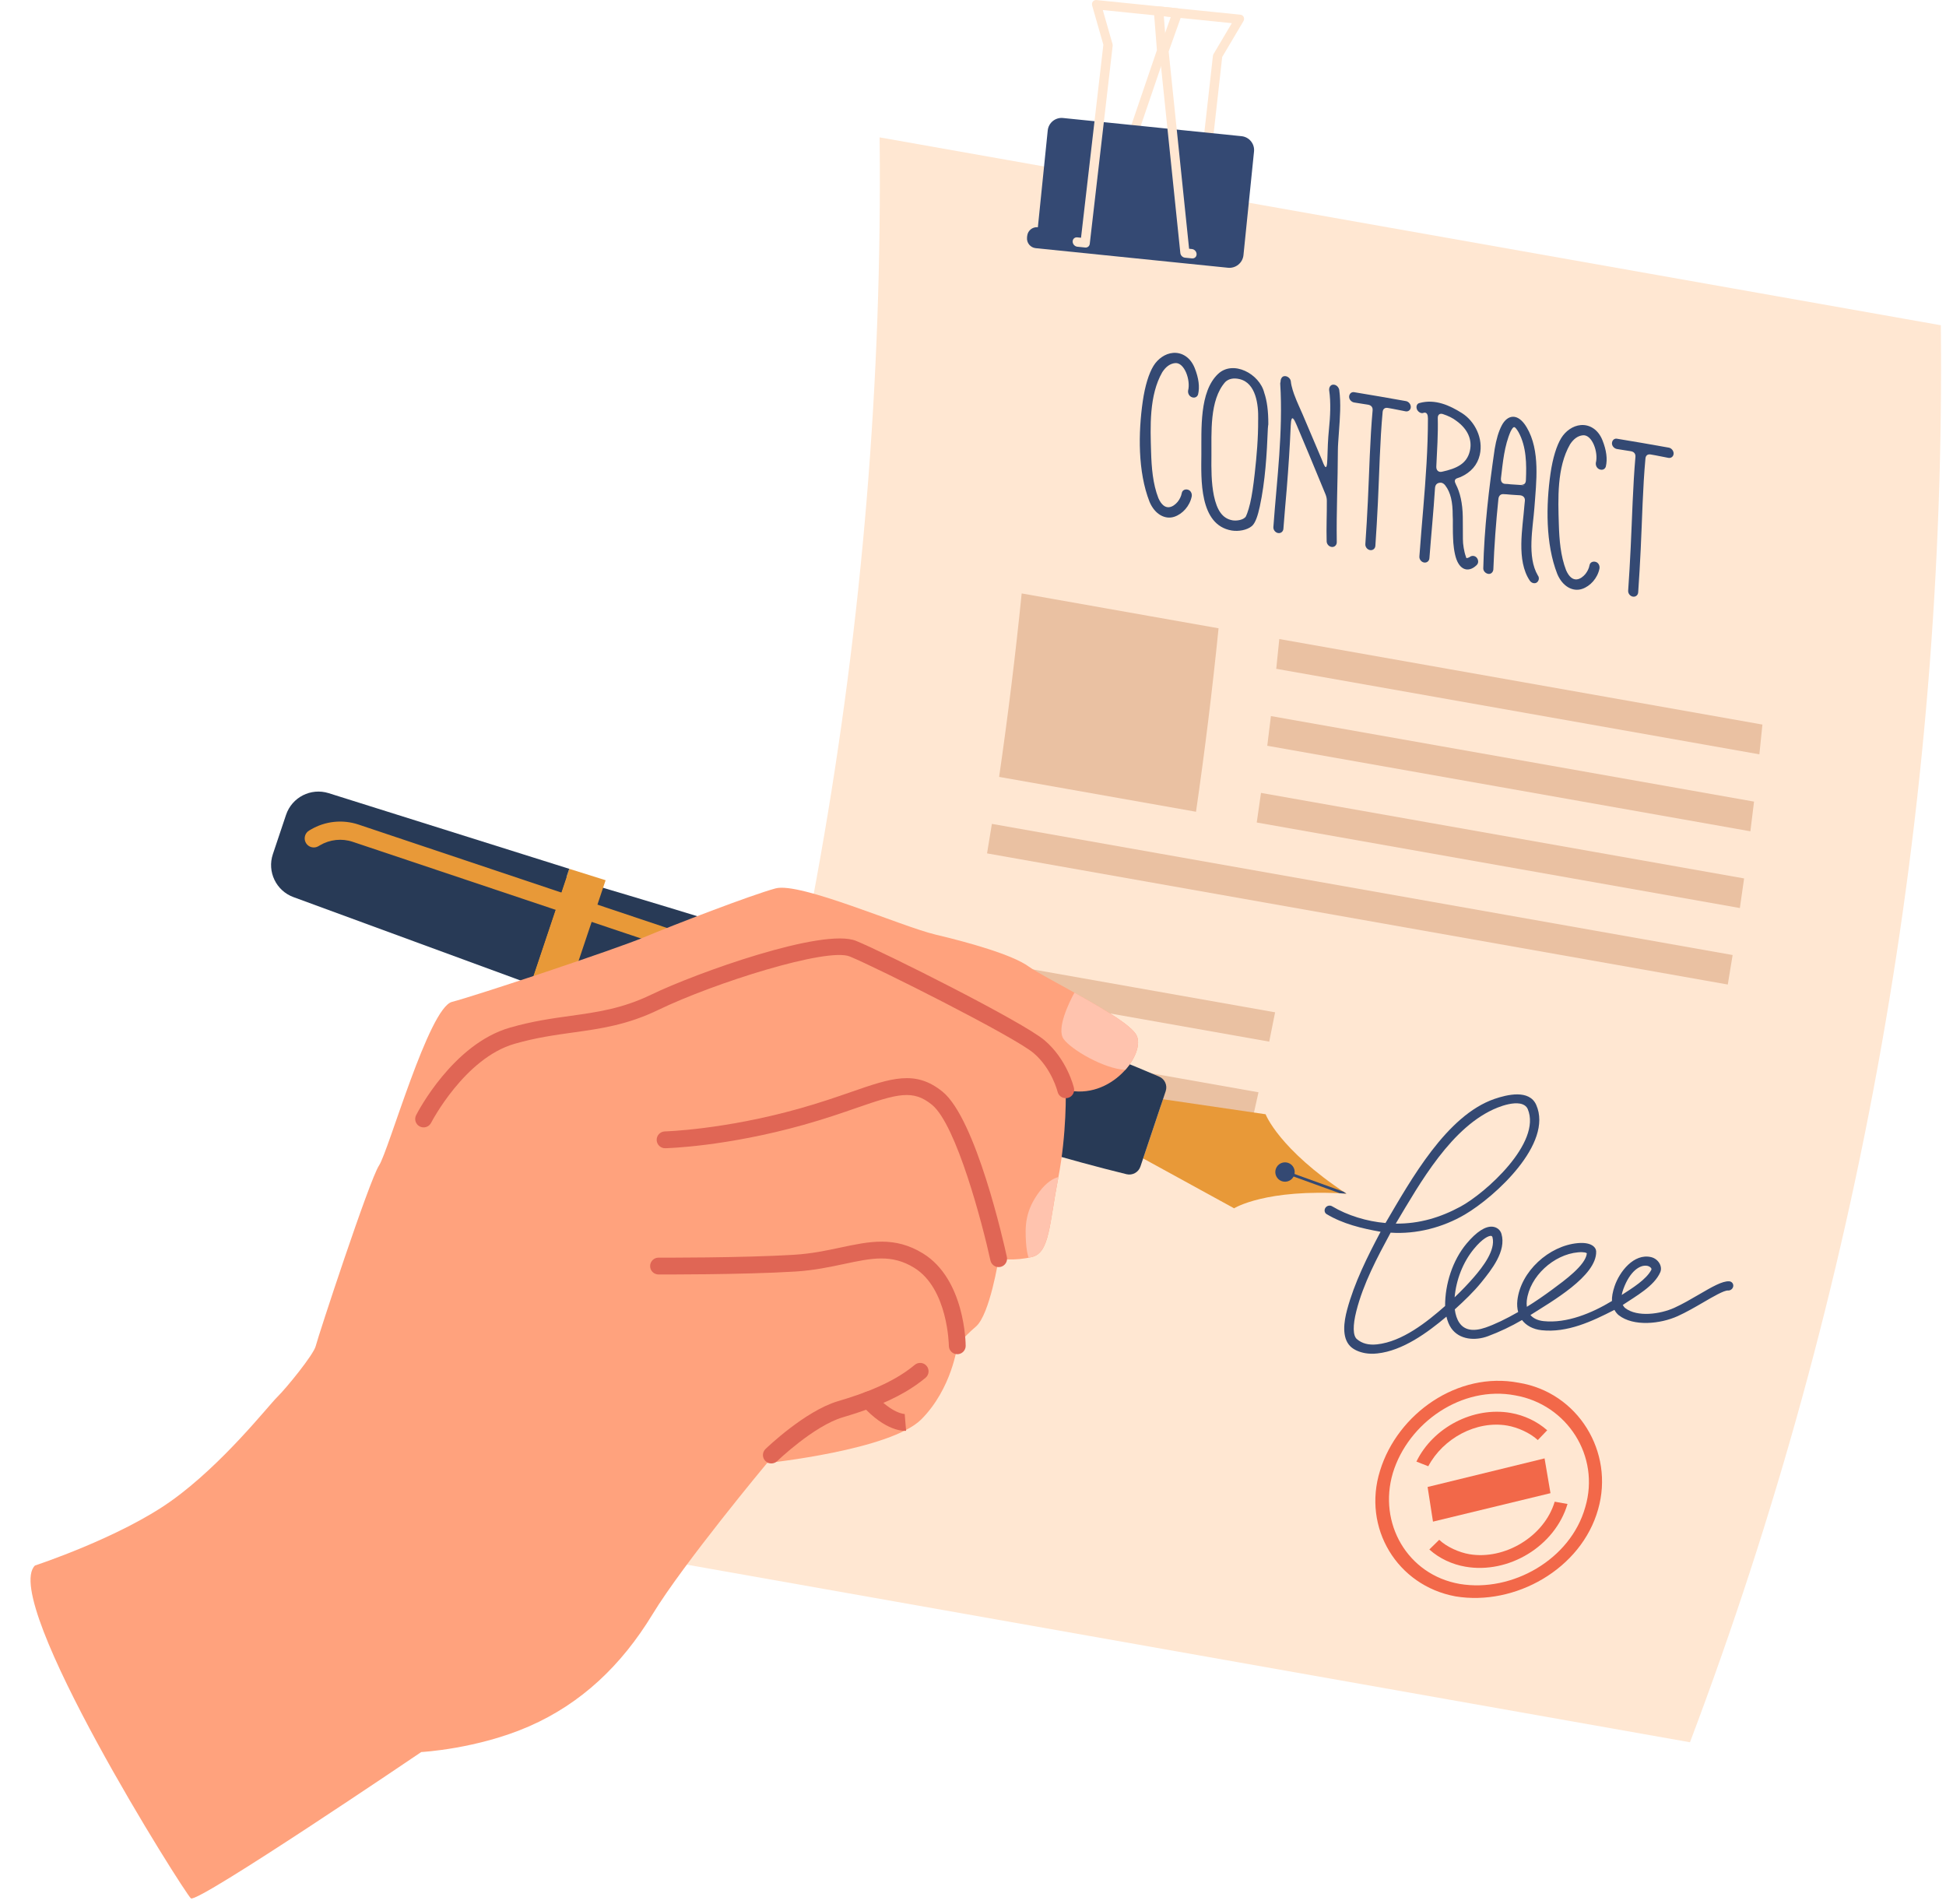 <?xml version="1.0" encoding="UTF-8"?>
<!DOCTYPE svg PUBLIC '-//W3C//DTD SVG 1.0//EN'
          'http://www.w3.org/TR/2001/REC-SVG-20010904/DTD/svg10.dtd'>
<svg height="617.1" preserveAspectRatio="xMidYMid meet" version="1.0" viewBox="83.0 92.3 630.8 617.1" width="630.8" xmlns="http://www.w3.org/2000/svg" xmlns:xlink="http://www.w3.org/1999/xlink" zoomAndPan="magnify"
><g
  ><g
    ><g
      ><g id="change1_2"
        ><path d="M630.811,657.047c-114.665-20.3-229.33-40.6-343.996-60.9 c55.447-146.732,83.02-302.472,81.317-459.321c114.665,20.3,229.33,40.6,343.996,60.9 C713.83,354.576,686.258,510.314,630.811,657.047z" fill="#ffe7d2"
        /></g
        ><g
        ><g
          ><g id="change2_3"
            ><path d="M574.196,544.614c16.845,2.964,27.568,19.713,22.672,36.211 c-4.739,16.969-23.714,27.755-40.722,24.898c-16.935-2.968-26.479-19.689-21.654-35.94 C539.474,553.411,556.94,541.291,574.196,544.614L574.196,544.614z M575.254,540.503c-19.631-3.752-39.23,9.963-44.92,28.542 c-5.771,18.477,5.507,37.219,24.464,40.711c19.327,3.209,40.81-8.894,46.228-28.196 C606.354,563.02,594.543,543.603,575.254,540.503L575.254,540.503z" fill="#f26849"
            /></g
          ></g
          ><g
          ><g id="change2_4"
            ><path d="M545.983,567.577c-1.541-0.602-2.312-0.904-3.854-1.506 c5.379-11.065,18.446-17.909,30.572-15.775c4.361,0.767,8.501,2.688,11.83,5.62c-1.217,1.271-1.827,1.906-3.05,3.176 c-2.516-2.347-6.586-4.128-9.881-4.695C561.505,552.66,550.739,558.593,545.983,567.577z" fill="#f26849"
            /></g
          ></g
          ><g
          ><g id="change2_1"
            ><path d="M557.982,600.131c-4.307-0.755-8.402-2.643-11.661-5.575c1.284-1.253,1.924-1.881,3.203-3.135 c2.467,2.344,6.507,4.109,9.763,4.664c11.429,1.948,24.317-5.747,27.668-17.015c1.663,0.294,2.495,0.442,4.158,0.736 C587.043,593.519,572.014,602.593,557.982,600.131z" fill="#f26849"
            /></g
          ></g
          ><g
          ><g id="change2_2"
            ><path d="M583.675,565.031c-12.634,3.107-25.272,6.196-37.914,9.267 c0.594,3.742,1.176,7.484,1.746,11.23c12.7-3.056,25.395-6.13,38.086-9.222C584.966,572.545,584.327,568.787,583.675,565.031 L583.675,565.031z" fill="#f26849"
            /></g
          ></g
        ></g
        ><g
        ><g id="change3_3"
          ><path d="M525.515,530.921c-1.859-0.329-3.697-1.084-4.855-2.267c-2.765-2.824-2.033-7.921-0.995-11.794 c2.337-8.721,6.586-17.238,10.858-25.286c-6.152-1.088-12.238-2.556-17.511-5.728c-0.682-0.41-0.846-1.355-0.359-2.056 c0.488-0.702,1.45-0.893,2.131-0.485c5.038,3.014,11.333,4.916,17.329,5.428c8.291-14.109,19.82-34.888,35.334-40.223 c4.079-1.403,11.279-3.154,13.527,1.941c5.533,12.536-13.349,29.782-23.109,35.522c-7.162,4.213-15.762,6.454-24.091,5.89 c-4.36,8.086-8.86,16.492-11.123,25.465c-1.168,4.63-1.118,7.92,0.179,9.035c1.68,1.443,3.83,2.006,6.557,1.707 c8.191-0.898,16.113-7.219,22.046-12.434c-0.041-7.062,2.411-14.821,6.984-20.262c3.188-3.794,6.11-5.717,8.486-5.432 c1.321,0.159,2.414,1.025,2.788,2.288c1.658,5.601-3.229,11.686-6.599,15.842c-2.354,2.902-5.433,5.881-8.52,8.663 c0.213,1.698,0.694,3.187,1.473,4.334c1.634,2.406,4.478,2.932,8.453,1.571c2.989-1.024,6.707-2.807,10.614-5.052 c-0.304-1.129-0.405-2.409-0.252-3.775c1.057-9.39,10.268-17.726,19.598-18.558c4.465-0.398,5.903,1.417,5.941,2.677 c0.246,7.984-14.515,16.292-21.304,20.637c0.834,0.962,2.213,1.758,4.261,1.972c7.516,0.787,15.659-2.585,22.165-6.529 c-0.076-1.294,0.216-2.885,0.824-4.711c1.608-4.831,6.322-10.805,11.85-9.51c2.343,0.548,3.8,3.005,2.984,4.891 c-1.956,4.521-7.875,7.734-12.156,10.614c0.208,0.391,0.493,0.785,0.84,1.05c3.879,2.966,11.294,1.95,15.865-0.12 c2.636-1.194,5.345-2.772,7.959-4.296c4.25-2.478,7.602-4.428,9.831-4.293c0.822,0.05,1.428,0.766,1.317,1.59 c-0.11,0.823-0.879,1.446-1.717,1.392c-1.262-0.082-4.835,2.007-7.997,3.847c-2.564,1.493-5.479,3.182-8.27,4.448 c-5.639,2.558-14.356,3.457-19.137-0.29c-0.499-0.391-1.002-1.012-1.396-1.731c-7.37,3.794-15.318,7.485-23.613,6.599 c-2.791-0.298-5.007-1.529-6.343-3.305c-3.452,2.033-7.387,3.885-11.064,5.249c-4.119,1.528-9.229,1.178-11.871-2.592 c-0.721-1.029-1.232-2.33-1.562-3.756c-6.143,5.171-14.134,11.049-22.422,11.932 C528.039,531.166,526.727,531.135,525.515,530.921z M566.388,492.914c-0.017-0.003-0.032-0.004-0.045-0.006 c-0.701-0.084-2.708,0.72-5.598,4.249c-3.582,4.376-5.716,10.005-6.229,15.663c2.278-2.168,4.419-4.401,6.293-6.574 c2.866-3.324,7.032-8.699,5.991-12.867C566.712,493.029,566.497,492.934,566.388,492.914z M596.634,498.262 c-0.435-0.077-1.106-0.118-2.099-0.03c-7.872,0.698-15.693,7.778-16.621,15.647c-0.076,0.64-0.075,1.342,0.024,2.023 c2.781-1.716,5.597-3.662,8.249-5.622c4.042-2.987,10.803-7.878,11.193-11.702 C597.383,498.537,597.191,498.361,596.634,498.262z M616.922,502.608c-2.307-0.409-5.584,1.724-7.698,7.513 c-0.254,0.695-0.435,1.341-0.542,1.939c3.5-2.258,7.955-5.008,9.597-8.15c0.234-0.447-0.399-1.052-1.081-1.24 C617.108,502.645,617.016,502.624,616.922,502.608z M575.681,450.024c-2.219-0.393-5.243,0.506-7.215,1.288 c-14.864,5.895-25.207,24.537-33.026,37.619c7.674,0.074,14.46-1.99,20.971-5.505c8.126-4.388,26.39-20.74,21.809-31.626 C577.789,450.778,576.801,450.222,575.681,450.024z" fill="#344973"
          /></g
        ></g
        ><g
        ><g id="change4_5"
          ><path d="M494.419,429.944c-33.185-5.875-66.37-11.75-99.556-17.625c0.778-3.799,1.16-5.7,1.909-9.505 c33.185,5.875,66.37,11.75,99.556,17.625C495.579,424.244,495.198,426.145,494.419,429.944z" fill="#eac1a2"
          /></g
          ><g id="change4_1"
          ><path d="M488.831,455.824c-33.185-5.875-66.37-11.75-99.556-17.625c0.859-3.783,1.281-5.675,2.111-9.464 c33.185,5.875,66.37,11.75,99.556,17.625C490.112,450.149,489.69,452.042,488.831,455.824z" fill="#eac1a2"
          /></g
        ></g
        ><g
        ><g id="change3_6"
          ><path d="M468.127,218.915c0.871-3.438-1.215-9.193-4.179-8.921c-1.692,0.155-3.058,1.213-4.182,2.932 c-4.325,7.526-3.885,17.745-3.638,25.941c0.148,4.902,0.544,10.238,2.368,14.908c2.069,4.637,4.904,2.799,6.245,1.188 c0.63-0.809,1.136-1.748,1.341-2.859c0.161-0.872,0.998-1.337,1.963-1.078c0.883,0.237,1.403,1.169,1.259,2.153 c-0.622,3.157-2.989,5.738-5.636,6.623c-3.01,1.005-6.354-0.791-8.049-4.857c-3.827-9.762-3.654-22.382-2.197-32.528 c0.73-5.079,1.984-9.065,3.471-11.502c1.415-2.318,3.8-4.004,6.338-4.222c2.865-0.246,5.649,1.426,7.037,4.917 c1.303,3.275,1.667,6.143,1.087,8.545c-0.281,0.876-1.118,1.227-2,0.905C468.471,220.735,468.012,219.813,468.127,218.915z" fill="#344973"
          /></g
          ><g id="change3_11"
          ><path d="M493.981,231.182c-0.335,8.421-0.851,17.093-2.616,25.314c-0.634,2.951-1.431,5.354-2.571,6.326 c-1.542,1.314-4.341,1.81-6.52,1.446c-10.619-1.776-9.908-16.768-9.85-24.691c0.059-8.09-0.688-20.281,5.391-26.048 c4.89-4.638,13.448-0.089,14.99,6.081c0.893,2.579,1.338,5.998,1.321,10.093c-0.003,0.081-0.007,0.169-0.011,0.25 C494.112,230.034,494.014,230.355,493.981,231.182z M490.842,228.122c0.105-4.575-0.702-11.636-5.977-12.922 c-1.973-0.481-3.587-0.139-4.688,0.924c-5.212,5.86-4.416,16.645-4.49,23.868c-0.044,4.27-0.058,8.723,0.79,12.949 c1.003,4.781,2.786,7.444,6.034,8.019c1.303,0.231,3.214-0.1,4.011-0.88c0.256-0.125,0.466-0.603,0.75-1.375 c0.315-0.856,0.637-1.911,0.959-3.268c0.586-2.472,1.049-5.711,1.487-9.616c0.644-5.734,1.143-11.549,1.112-17.369 C490.833,228.32,490.836,228.254,490.842,228.122z" fill="#344973"
          /></g
          ><g id="change3_4"
          ><path d="M511.447,241.213c0.659,1.629,1.682,4.783,1.817-0.175c0.081-2.98,0.185-6.36,0.52-9.61 c0.416-4.036,0.665-8.606,0.061-12.689c-0.057-0.928,0.464-1.751,1.358-1.758c0.895-0.008,1.694,0.715,1.91,1.671 c0.612,4.515,0.229,9.091-0.093,13.601c-0.188,2.638-0.343,4.639-0.345,5.957c-0.02,9.785-0.51,19.894-0.359,29.827 c0.015,0.924-0.693,1.638-1.592,1.56c-0.899-0.077-1.664-0.881-1.686-1.806c-0.143-4.399,0.1-9.02,0.054-13.229 c-0.008-0.726-0.165-1.366-0.45-2.084c-3.419-8.33-6.885-16.639-10.398-24.93c0.416,1.043,0.624,1.564,1.038,2.607 c-0.671-1.623-1.708-4.226-1.889,0.087c-0.287,6.814-0.741,13.672-1.288,20.432c-0.35,4.32-0.781,8.693-1.089,13.038 c-0.064,0.909-0.844,1.529-1.737,1.371c-0.893-0.158-1.575-1.038-1.51-1.946c0.554-7.75,1.381-15.63,1.9-23.272 c0.516-7.607,0.798-15.516,0.315-23.26c0.005-0.169,0.06-0.362,0.095-0.486c0.068-0.242-0.055-0.765,0.368-1.356 c0.257-0.369,0.602-0.574,1.16-0.542c0.877,0.049,1.744,0.842,1.822,1.736c0.138,1.578,0.936,3.926,1.391,5.006 c0.224,0.625,0.598,1.529,1.2,2.886c0.606,1.365,0.979,2.262,1.208,2.724C507.32,231.444,509.393,236.324,511.447,241.213z" fill="#344973"
          /></g
          ><g id="change3_5"
          ><path d="M521.924,219.421c5.527,0.894,11.219,1.905,16.815,2.895c0.893,0.158,1.604,1.032,1.574,1.944 c-0.03,0.913-0.789,1.533-1.682,1.375c-0.972-0.172-2.386-0.464-4.223-0.829c-0.554-0.11-1.131-0.2-1.541-0.273 c-0.972-0.172-1.592,0.335-1.681,1.287c-0.884,9.51-1.063,19.684-1.542,29.496c-0.227,4.634-0.49,9.286-0.816,13.925 c-0.064,0.91-0.845,1.529-1.738,1.371c-0.899-0.159-1.574-1.036-1.51-1.946c0.326-4.637,0.591-9.289,0.816-13.925 c0.476-9.788,0.679-19.892,1.539-29.415c0.093-1.035-0.471-1.707-1.566-1.862c-1.579-0.223-3.134-0.513-4.394-0.696 c-0.87-0.127-1.684-0.965-1.654-1.877C520.35,219.979,521.042,219.279,521.924,219.421z" fill="#344973"
          /></g
          ><g id="change3_1"
          ><path d="M557.187,263.376c0.008,1.474,0.012,2.211,0.016,3.685c-0.021,1.585,0.387,4.093,0.946,5.611 c0.068,0.183,0.136,0.358,0.13,0.446c0.148,0.279,1.087-0.231,1.087-0.231c0.614-0.56,1.676-0.545,2.292,0.16 c0.609,0.698,0.7,1.795-0.008,2.428c-2.211,2.201-5.076,2.035-6.527-1.831c-0.76-2.059-1.058-5.047-1.103-6.894 c-0.022-0.923-0.105-2.196-0.079-3.949c0.024-1.671,0.006-2.767-0.046-3.362c0.012-4.428-0.644-7.474-2.414-9.797 c-0.614-0.776-1.261-0.975-1.926-0.845c-0.904,0.176-1.337,0.781-1.399,1.762c-0.471,7.499-1.242,15.169-1.812,22.704 c-0.068,0.905-0.846,1.529-1.739,1.371c-0.893-0.158-1.574-1.037-1.509-1.946c0.37-5.175,0.818-10.352,1.248-15.526 c0.81-9.749,1.528-19.461,1.522-29.246c-0.002-2.501-1.497-1.768-1.497-1.768c-0.741,0.29-1.765-0.359-2.082-1.205 c-0.331-0.883-0.021-1.839,0.882-2.013c5.075-1.389,9.794,0.805,13.698,3.261c4.266,2.684,7.012,8.288,5.801,13.556 c-0.751,3.266-2.868,5.68-6.216,7.178c-0.422,0.177-0.833,0.268-1.249,0.447c-0.759,0.369-0.787,0.95-0.264,1.962 c1.344,2.581,2.144,6.068,2.223,10.437C557.174,261.214,557.179,261.935,557.187,263.376z M550.472,245.2 c4.638-1.024,7.991-2.526,8.976-6.689c0.891-3.765-0.789-7.161-4.217-9.685c-1.354-1.076-2.892-1.763-4.5-2.299 c-1.042-0.348-1.699,0.213-1.673,1.288c0.125,5.136-0.222,10.48-0.474,15.71C548.524,244.765,549.311,245.492,550.472,245.2z" fill="#344973"
          /></g
          ><g id="change3_9"
          ><path d="M563.811,276.444c0.293-12.946,1.831-25.794,3.69-38.596c0.531-3.165,1.272-5.707,2.322-7.697 c1.829-3.429,5.195-4.164,8.067,0.68c4.47,7.541,3.082,17.792,2.491,26.019c-0.464,6.457-2.464,15.905,1.109,21.967 c0.608,0.776,0.325,1.818-0.324,2.29c-0.689,0.501-1.742,0.197-2.263-0.571c-4.455-6.567-2.31-17.124-1.766-24.341 c0.031-0.581,0.14-1.147,0.166-1.646c0.051-0.992-0.588-1.625-1.635-1.713c-0.804-0.068-1.736-0.073-2.94-0.187 c-0.882-0.083-1.756-0.169-2.447-0.181c-0.85-0.014-1.42,0.505-1.558,1.482c-0.792,7.633-1.36,15.235-1.647,22.903 c-0.064,0.91-0.779,1.623-1.672,1.465C564.512,278.159,563.747,277.354,563.811,276.444z M575.918,249.365 c1.058,0.187,1.655-0.286,1.704-1.367c0.24-5.225,0.192-10.925-2.398-15.633c-1.317-2.158-1.567-2.032-2.525-0.284 c-2.076,4.7-2.549,10.11-3.15,15.154c-0.137,1.229,0.439,1.865,1.383,1.92c0.552,0.032,1.066,0.019,1.715,0.133 c2.366,0.167,3.922,0.279,4.574,0.306C576.7,249.503,576.439,249.457,575.918,249.365z" fill="#344973"
          /></g
          ><g id="change3_7"
          ><path d="M600.298,242.314c0.871-3.438-1.215-9.193-4.179-8.921c-1.692,0.155-3.058,1.213-4.182,2.931 c-4.325,7.526-3.885,17.745-3.638,25.941c0.148,4.902,0.544,10.238,2.368,14.908c2.069,4.637,4.904,2.799,6.245,1.187 c0.63-0.809,1.136-1.748,1.341-2.859c0.161-0.872,0.998-1.337,1.963-1.078c0.883,0.237,1.403,1.169,1.259,2.153 c-0.622,3.157-2.989,5.738-5.636,6.623c-3.01,1.005-6.354-0.791-8.049-4.857c-3.827-9.762-3.654-22.382-2.197-32.528 c0.73-5.079,1.984-9.065,3.471-11.502c1.415-2.318,3.8-4.004,6.338-4.222c2.865-0.246,5.649,1.426,7.037,4.917 c1.303,3.275,1.667,6.143,1.087,8.544c-0.28,0.876-1.118,1.227-2,0.905C600.642,244.134,600.183,243.212,600.298,242.314z" fill="#344973"
          /></g
          ><g id="change3_8"
          ><path d="M607.117,234.504c5.527,0.894,11.219,1.905,16.815,2.895c0.893,0.158,1.604,1.032,1.574,1.944 c-0.03,0.913-0.789,1.533-1.682,1.375c-0.972-0.172-2.386-0.464-4.223-0.829c-0.555-0.11-1.138-0.201-1.541-0.273 c-0.972-0.172-1.592,0.335-1.681,1.287c-0.885,9.509-1.063,19.684-1.542,29.496c-0.227,4.634-0.49,9.287-0.816,13.925 c-0.064,0.91-0.845,1.529-1.738,1.371c-0.899-0.159-1.574-1.036-1.51-1.946c0.326-4.637,0.591-9.289,0.816-13.925 c0.476-9.787,0.707-19.858,1.539-29.415c0.09-1.039-0.471-1.707-1.566-1.862c-1.579-0.223-3.133-0.513-4.394-0.696 c-0.87-0.127-1.677-0.963-1.648-1.876C605.55,235.062,606.236,234.361,607.117,234.504z" fill="#344973"
          /></g
        ></g
        ><g
        ><g id="change4_6"
          ><path d="M653.303,336.816c-52.201-9.242-104.403-18.483-156.604-27.725 c0.411-3.858,0.609-5.788,0.989-9.65c52.201,9.242,104.403,18.483,156.604,27.725 C653.911,331.028,653.714,332.958,653.303,336.816z" fill="#eac1a2"
          /></g
          ><g id="change4_3"
          ><path d="M650.392,361.761c-52.201-9.242-104.403-18.483-156.604-27.725 c0.488-3.848,0.725-5.773,1.183-9.625c52.202,9.242,104.403,18.483,156.604,27.725 C651.117,355.988,650.881,357.913,650.392,361.761z" fill="#eac1a2"
          /></g
          ><g id="change4_4"
          ><path d="M646.98,386.636c-52.201-9.242-104.403-18.483-156.604-27.725 c0.566-3.837,0.841-5.756,1.377-9.597c52.201,9.242,104.403,18.483,156.604,27.725 C647.821,380.879,647.546,382.799,646.98,386.636z" fill="#eac1a2"
          /></g
          ><g id="change4_2"
          ><path d="M643.067,411.433c-80.038-14.17-160.076-28.339-240.114-42.509 c0.643-3.824,0.957-5.737,1.57-9.566c80.038,14.17,160.076,28.339,240.113,42.509 C644.024,405.696,643.71,407.609,643.067,411.433z" fill="#eac1a2"
          /></g
          ><g id="change4_7"
          ><path d="M470.688,355.425c-21.274-3.766-42.548-7.533-63.822-11.299 c2.869-19.774,5.306-39.589,7.312-59.469c21.274,3.766,42.548,7.533,63.822,11.299 C475.994,315.836,473.558,335.652,470.688,355.425z" fill="#eac1a2"
          /></g
        ></g
      ></g
    ></g
    ><g
    ><g
      ><g id="change5_3"
        ><path d="M519.43,479.211c-26.241-1.679-36.392,4.755-36.392,4.755l-29.485-16.16l3.216-9.596l3.216-9.596 l33.268,4.871C493.253,453.485,497.477,464.737,519.43,479.211z" fill="#e89938"
        /></g
        ><g id="change6_1"
        ><path d="M458.756,441.286c1.818,0.785,2.736,2.828,2.107,4.706l-4.095,12.218l-4.095,12.218 c-0.629,1.878-2.593,2.956-4.517,2.486c-73.35-17.91-205.709-69.263-205.709-69.263l10.407-31.052 C252.854,372.598,389.428,411.377,458.756,441.286z" fill="#283a56"
        /></g
        ><g
        ><g id="change5_2"
          ><path d="M279.309 377.627L266.589 415.578 254.987 411.318 267.52 373.921z" fill="#e89938"
          /></g
          ><g id="change6_2"
          ><path d="M254.987,411.318l-76.858-28.221c-5.625-2.065-8.586-8.231-6.682-13.913l4.27-12.74 c1.917-5.722,8.063-8.854,13.82-7.044l77.984,24.521L254.987,411.318z" fill="#283a56"
          /></g
        ></g
        ><g
        ><g id="change5_1"
          ><path d="M181.914,363.115c-0.262,0.782-0.197,1.668,0.254,2.435c0.827,1.405,2.635,1.873,4.039,1.047 l0.524-0.309c3.214-1.89,7.085-2.295,10.621-1.11l102.823,34.461c1.545,0.518,3.217-0.315,3.735-1.86 c0.518-1.545-0.315-3.217-1.86-3.735l-102.823-34.461c-5.156-1.728-10.801-1.138-15.488,1.619l-0.525,0.309 C182.578,361.886,182.133,362.464,181.914,363.115z" fill="#e89938"
          /></g
        ></g
        ><g id="change3_2"
        ><path d="M496.828,470.617c-0.88,1.496-0.38,3.421,1.116,4.301c1.496,0.879,3.421,0.38,4.301-1.116 c0.879-1.496,0.38-3.421-1.116-4.301C499.633,468.622,497.707,469.121,496.828,470.617z" fill="#344973"
        /></g
        ><g id="change3_12"
        ><path d="M517.302,479.091l-17.7-6.401c-0.026-0.009-0.051-0.021-0.074-0.035 c-0.179-0.105-0.264-0.326-0.19-0.529c0.083-0.228,0.335-0.347,0.563-0.264l18.608,6.73c0.308,0.206,0.606,0.411,0.921,0.618 C518.708,479.164,518,479.125,517.302,479.091z" fill="#344973"
        /></g
      ></g
      ><g
      ><g id="change7_1"
        ><path d="M94.326,599.761c0,0,27.482-9.029,44.198-20.965s31.419-30.792,34.307-33.617 c2.888-2.824,11.859-13.802,12.518-16.582c0.658-2.78,17.393-53.802,20.511-58.505c3.118-4.703,16.109-51.099,23.655-53.035 c7.546-1.936,52.933-17.035,62.314-20.971c9.38-3.936,34.62-13.661,42.562-15.815c7.943-2.154,40.805,12.358,51.924,14.99 c11.118,2.633,24.939,6.549,30.192,10.371c5.253,3.821,31.38,16.237,34.799,22.058c3.419,5.821-8.045,21.579-22.844,17.86 c0,0,0.401,14.032-2.458,28.724c-2.858,14.692-2.73,24.03-8.413,25.453c-5.683,1.423-10.875,0.575-10.875,0.575 s-2.85,18.083-7.353,21.981c-4.503,3.898-6.062,6.249-6.062,6.249s-1.687,13.776-11.6,23.791 c-9.913,10.015-50.045,14.211-50.045,14.211s-27.071,32.49-37.15,49.052c-10.079,16.562-23.09,28.891-39.961,36.284 c-16.87,7.393-34.996,8.351-34.996,8.351s-72.546,49.168-74.663,47.425C142.77,705.905,82.982,611.084,94.326,599.761z" fill="#ffa27d"
        /></g
        ><g id="change8_4"
        ><path d="M376.637,543.365c-6.725,3.969-14.226,6.503-20.461,8.352 c-9.366,2.776-21.131,14.078-21.249,14.192c-1.084,1.046-2.809,1.017-3.855-0.065c-1.047-1.083-1.017-2.809,0.065-3.855 c0.52-0.503,12.858-12.346,23.488-15.5c7.806-2.314,17.69-5.745,24.896-11.774c1.152-0.969,2.874-0.815,3.841,0.341 c0.967,1.155,0.814,2.874-0.341,3.841C381.03,540.562,378.876,542.043,376.637,543.365z" fill="#e06655"
        /></g
        ><g id="change8_1"
        ><path d="M376.715,556.097c-0.655,0.054-6.621,0.29-14.242-8.198c-1.006-1.121-0.913-2.844,0.207-3.851 c1.127-1.006,2.844-0.913,3.851,0.207c5.74,6.394,9.778,6.403,9.818,6.402l-0.087,0.005L376.715,556.097z" fill="#e06655"
        /></g
        ><g id="change8_3"
        ><path d="M394.685,530.882c-0.402,0.237-0.87,0.374-1.37,0.376c-1.505,0.008-2.732-1.206-2.74-2.713 c-0.001-0.181-0.263-18.52-11.218-25.285c-7.322-4.522-13.789-3.148-22.738-1.246c-4.598,0.977-9.808,2.084-15.803,2.452 c-17.181,1.054-44.093,0.952-44.362,0.951c-1.506-0.007-2.721-1.232-2.715-2.738c0.007-1.506,1.233-2.721,2.738-2.715 c0.268,0.002,27.003,0.103,44.005-0.94c5.59-0.343,10.375-1.36,15.003-2.343c9.419-2.002,17.555-3.73,26.737,1.94 c13.54,8.362,13.801,29.021,13.806,29.897C396.033,529.524,395.493,530.405,394.685,530.882z" fill="#e06655"
        /></g
        ><g id="change8_5"
        ><path d="M408.102,502.65c-0.244,0.144-0.514,0.251-0.806,0.315c-1.471,0.321-2.923-0.611-3.245-2.083 c-2.587-11.851-11.037-44.023-18.961-50.481c-6.104-4.974-11.021-3.631-24.34,0.986c-4.858,1.684-10.365,3.593-17.215,5.516 c-25.116,7.05-44.087,7.573-44.883,7.592c-1.505,0.035-2.753-1.155-2.789-2.66c-0.036-1.505,1.156-2.757,2.66-2.791 c0.189-0.005,19.126-0.538,43.539-7.391c6.692-1.878,12.116-3.759,16.902-5.418c12.97-4.496,20.798-7.21,29.57-0.062 c10.828,8.824,19.85,48.995,20.844,53.546C409.637,500.9,409.088,502.068,408.102,502.65z" fill="#e06655"
        /></g
        ><g id="change8_2"
        ><path d="M429.849,447.898c-0.231,0.136-0.487,0.241-0.762,0.306c-1.466,0.345-2.934-0.564-3.279-2.029 c-0.016-0.068-1.865-7.517-7.778-12.53c-6.356-5.389-50.875-27.748-59.576-31.305c-7.325-2.995-44.011,8.597-61.982,17.282 c-10.178,4.919-18.704,6.107-27.73,7.363c-5.915,0.824-12.031,1.676-18.948,3.665c-16.195,4.658-26.945,25.399-27.053,25.608 c-0.684,1.341-2.326,1.874-3.667,1.191c-1.341-0.683-1.875-2.323-1.193-3.665c0.478-0.939,11.908-23.055,30.405-28.375 c7.289-2.096,13.6-2.975,19.703-3.825c8.59-1.196,16.703-2.326,26.109-6.872c14.5-7.008,55.73-21.79,66.419-17.42 c9.269,3.79,53.981,26.209,61.038,32.193c7.319,6.204,9.471,15.066,9.56,15.44C431.396,446.115,430.849,447.307,429.849,447.898 z" fill="#e06655"
        /></g
        ><g id="change9_2"
        ><path d="M427.776,429.099c2.416,3.384,13.022,9.644,19.988,9.996c3.556-4.005,5.105-8.743,3.542-11.405 c-1.957-3.333-11.359-8.827-20.025-13.633C429.537,417.287,425.384,425.749,427.776,429.099z" fill="#ffc3ae"
        /></g
        ><g id="change9_1"
        ><path d="M419.977,478.514c-4.738,6.252-4.714,11.355-4.399,16.463c0.123,1.993,0.405,3.688,0.831,5.012 c0.391-0.078,0.785-0.164,1.183-0.264c5.683-1.423,5.555-10.76,8.413-25.453c0.029-0.149,0.056-0.297,0.084-0.446 C424.447,474.278,422.267,475.492,419.977,478.514z" fill="#ffc3ae"
        /></g
      ></g
    ></g
    ><g
    ><g
      ><g id="change1_1"
        ><path d="M435.289,172.587l2.55,0.26c0.758,0.077,1.515-0.416,1.766-1.151l21.418-62.77 c0.067-0.197,0.094-0.401,0.078-0.6l-0.848-10.759l22.048,2.245l-5.919,9.985c-0.117,0.198-0.191,0.414-0.216,0.633 l-7.192,64.219c-0.086,0.767,0.437,1.412,1.209,1.491l2.281,0.232c0.829,0.084,1.641-0.511,1.815-1.331 c0.174-0.82-0.357-1.552-1.185-1.637l-0.921-0.094l7.003-62.534l6.871-11.592c0.259-0.438,0.296-0.949,0.099-1.371 c-0.197-0.422-0.605-0.703-1.092-0.753l-26.17-2.665c-0.472-0.048-0.963,0.126-1.326,0.471c-0.363,0.344-0.554,0.819-0.518,1.28 l0.979,12.411l-20.877,61.186l-1.223-0.124c-0.829-0.084-1.641,0.511-1.815,1.331 C433.929,171.77,434.46,172.503,435.289,172.587z" fill="#ffe7d2"
        /></g
      ></g
      ><g id="change3_10"
      ><path d="M419.428,165.955l3.194-31.363c0.253-2.486,2.474-4.296,4.959-4.042l57.869,5.894 c2.486,0.253,4.296,2.473,4.043,4.959l-3.422,33.596c-0.256,2.515-2.503,4.347-5.018,4.091l-52.029-5.299l-10.288-1.048l0,0 c-1.736-0.177-3-1.728-2.823-3.464l0.051-0.5C416.141,167.042,417.692,165.778,419.428,165.955L419.428,165.955z" fill="#344973"
      /></g
      ><g
      ><g id="change1_3"
        ><path d="M432.217,172.274l2.55,0.26c0.758,0.077,1.392-0.429,1.479-1.18l7.426-64.195 c0.023-0.201,0.005-0.41-0.053-0.613l-3.147-10.993l22.048,2.245l-3.638,10.217c-0.072,0.202-0.098,0.423-0.074,0.647 l6.799,65.644c0.081,0.784,0.732,1.442,1.503,1.521l2.281,0.232c0.829,0.084,1.495-0.526,1.489-1.364 c-0.006-0.838-0.683-1.585-1.512-1.67l-0.921-0.094l-6.621-63.921l4.224-11.862c0.16-0.448,0.085-0.971-0.199-1.402 c-0.284-0.431-0.743-0.717-1.23-0.767l-26.17-2.665c-0.472-0.048-0.915,0.131-1.195,0.484c-0.281,0.353-0.366,0.838-0.231,1.309 l3.631,12.682l-7.239,62.574l-1.223-0.124c-0.829-0.084-1.495,0.526-1.489,1.364 C430.711,171.442,431.388,172.19,432.217,172.274z" fill="#ffe7d2"
        /></g
      ></g
    ></g
  ></g
></svg
>
